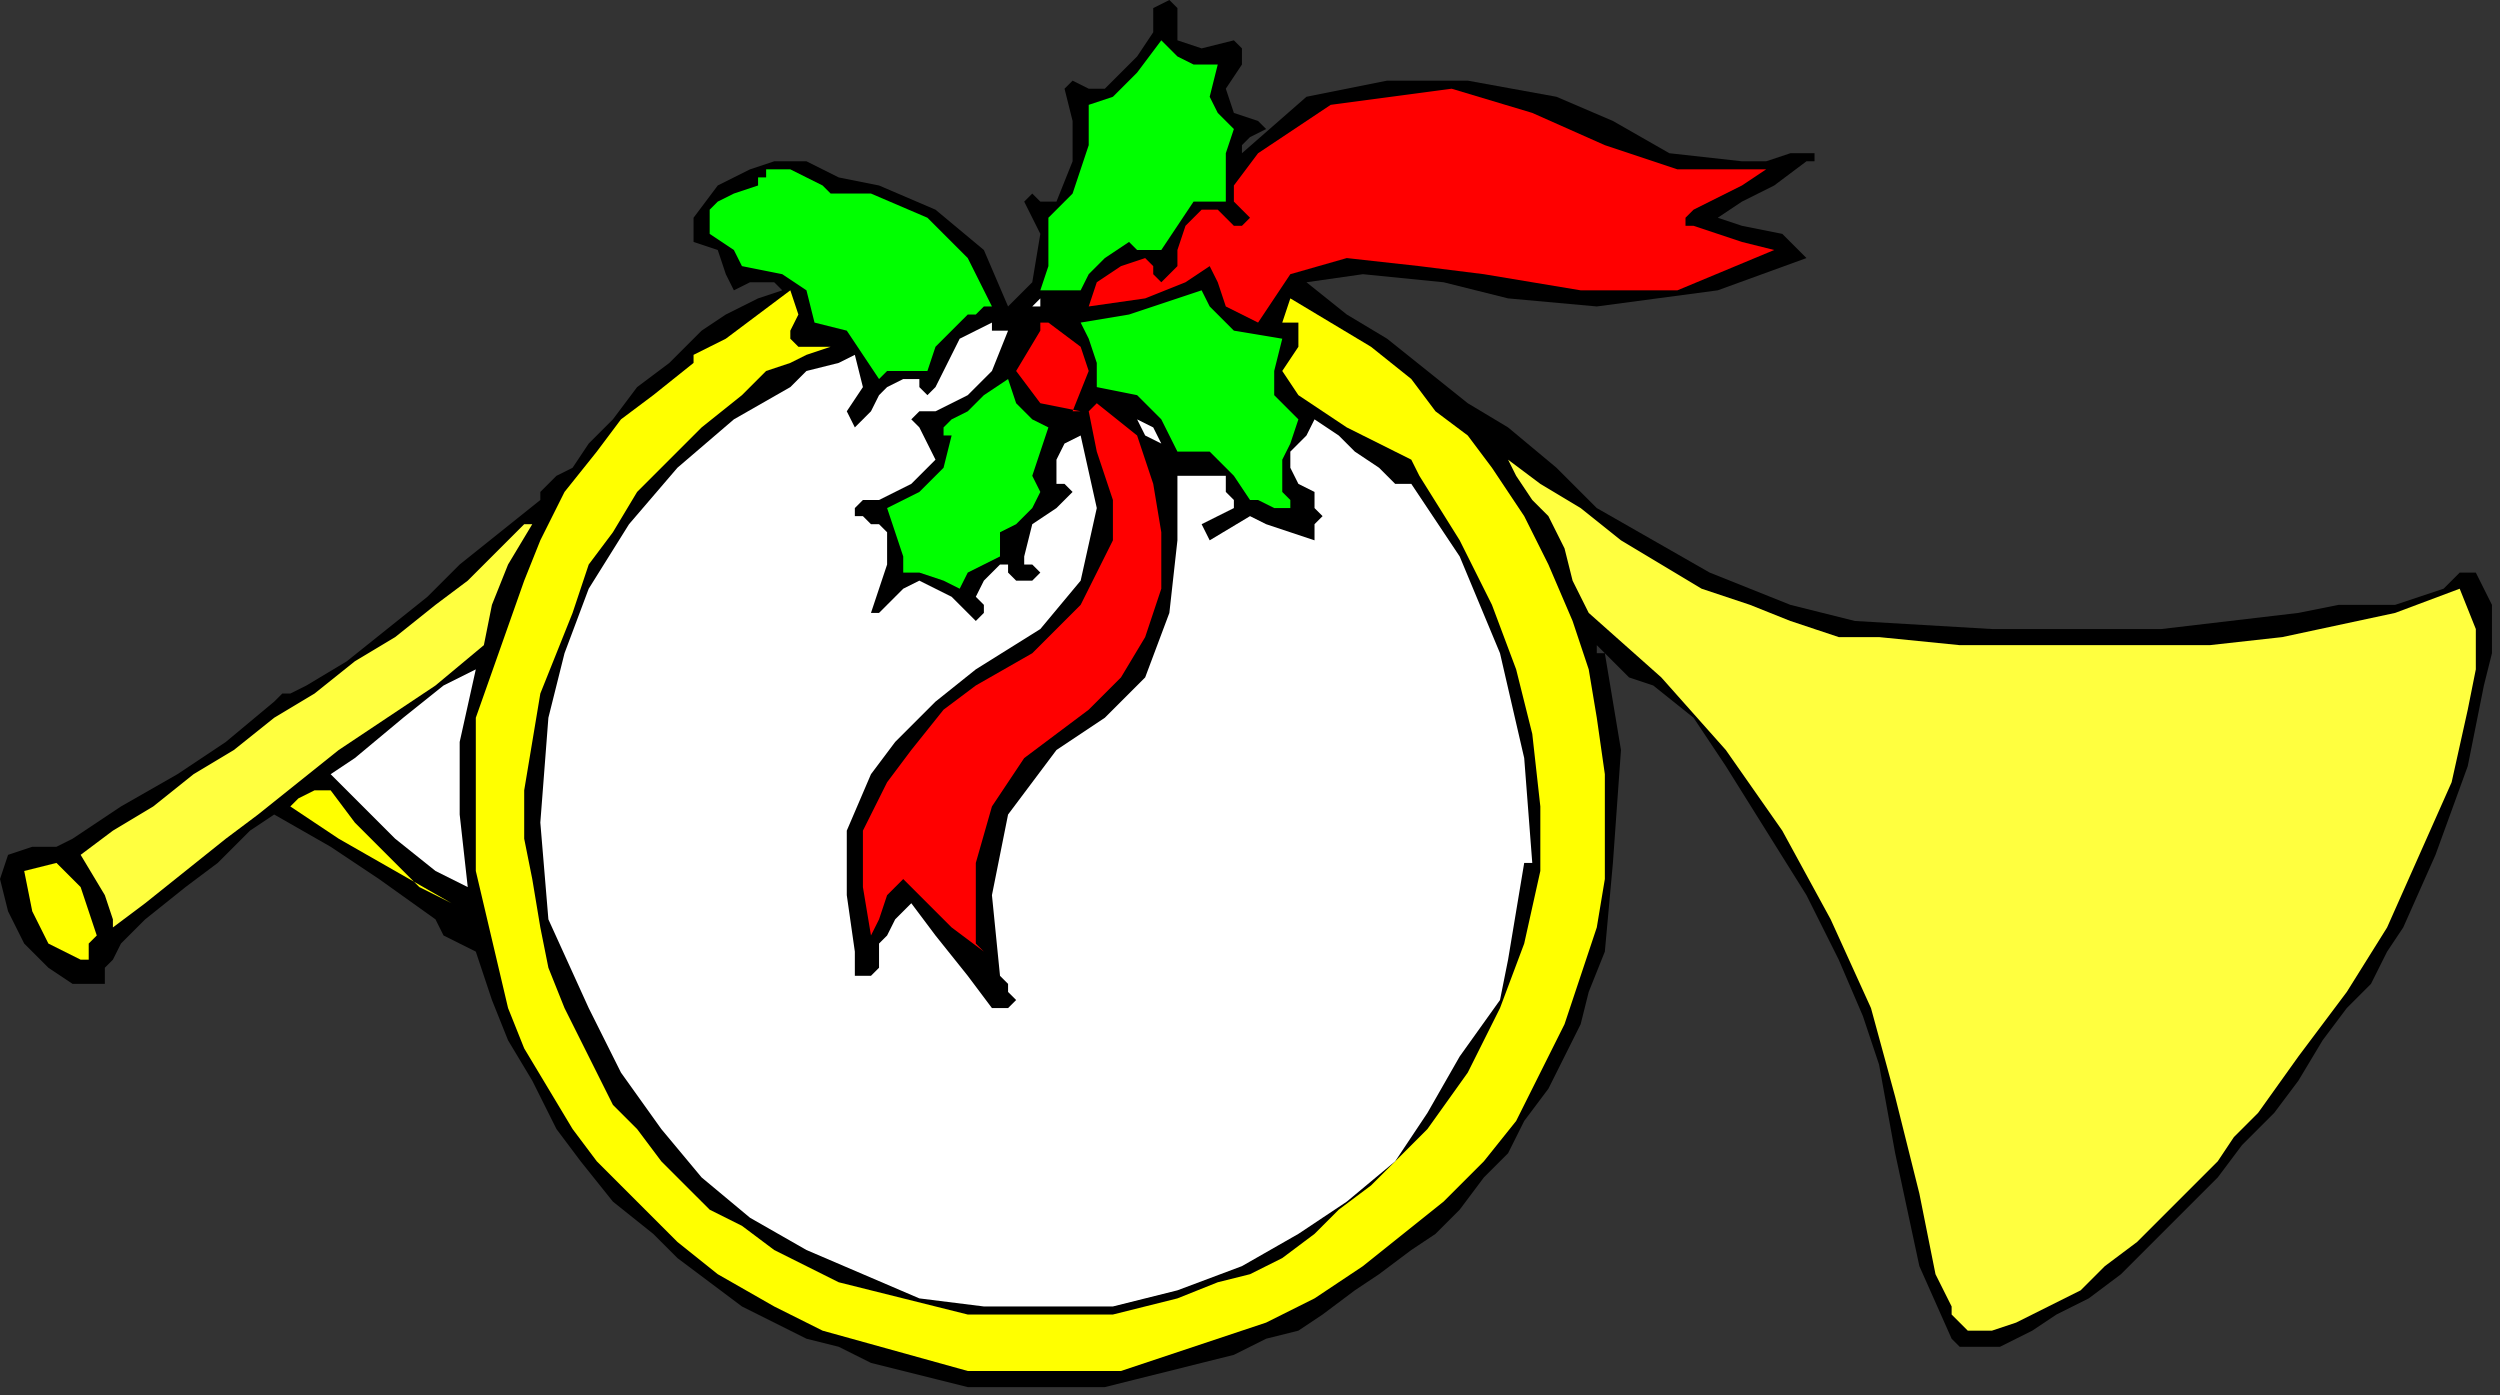 <?xml version="1.0" encoding="UTF-8" standalone="no"?>
<svg
   xmlns:dc="http://purl.org/dc/elements/1.1/"
   xmlns:cc="http://creativecommons.org/ns#"
   xmlns:rdf="http://www.w3.org/1999/02/22-rdf-syntax-ns#"
   xmlns:svg="http://www.w3.org/2000/svg"
   xmlns="http://www.w3.org/2000/svg"
   xmlns:sodipodi="http://sodipodi.sourceforge.net/DTD/sodipodi-0.dtd"
   xmlns:inkscape="http://www.inkscape.org/namespaces/inkscape"
   version="1.0"
   width="52.493mm"
   height="29.295mm"
   id="svg41"
   sodipodi:docname="SESSG015.WMF">
  <rect width="100%" height="100%" fill="#333333" stroke="none"/>
  <sodipodi:namedview
     pagecolor="#ffffff"
     bordercolor="#666666"
     borderopacity="1"
     objecttolerance="10"
     gridtolerance="10"
     guidetolerance="10"
     inkscape:pageopacity="0"
     inkscape:pageshadow="2"
     inkscape:window-width="640"
     inkscape:window-height="480"
     id="namedview43" />
  <defs
     id="defs3">
    <pattern
       id="WMFhbasepattern"
       patternUnits="userSpaceOnUse"
       width="6"
       height="6"
       x="0"
       y="0" />
  </defs>
  <path
     style="fill:#000000;fill-rule:evenodd;fill-opacity:1;stroke:none;"
     d="  M 93.44,0.64   L 93.44,3.2   L 95.36,3.84   L 97.92,3.2   L 97.92,3.2   L 98.56,3.84   L 98.56,4.48   L 98.56,5.12   L 98.56,5.12   L 97.28,7.04   L 97.92,8.96   L 99.84,9.6   L 99.84,9.6   L 100.48,10.24   L 99.2,10.88   L 98.56,11.52   L 98.56,12.16   L 98.56,12.16   L 103.68,7.68   L 110.08,6.4   L 116.48,6.4   L 123.52,7.68   L 123.52,7.68   L 128,9.6   L 132.48,12.16   L 138.24,12.8   L 138.24,12.8   L 140.16,12.8   L 142.08,12.16   L 144,12.16   L 144,12.16   L 144,12.8   L 143.36,12.8   L 143.36,12.8   L 143.36,12.8   L 140.8,14.72   L 138.24,16   L 136.32,17.28   L 136.32,17.28   L 138.24,17.92   L 141.44,18.56   L 142.72,19.84   L 142.72,19.84   L 142.72,19.84   L 143.36,20.48   L 143.36,20.48   L 143.36,20.48   L 136.32,23.04   L 126.72,24.32   L 119.68,23.68   L 119.68,23.68   L 114.56,22.4   L 108.16,21.76   L 103.68,22.4   L 103.68,22.4   L 106.88,24.96   L 110.08,26.88   L 113.28,29.44   L 116.48,32   L 119.68,33.92   L 119.68,33.92   L 123.52,37.12   L 126.72,40.32   L 131.2,42.88   L 131.2,42.88   L 135.68,45.44   L 142.08,48   L 147.2,49.28   L 147.2,49.28   L 158.08,49.92   L 171.52,49.92   L 182.4,48.64   L 182.4,48.64   L 185.6,48   L 190.08,48   L 193.92,46.72   L 193.92,46.72   L 194.56,46.08   L 195.2,45.44   L 196.48,45.44   L 196.48,45.44   L 197.76,48   L 197.76,51.84   L 197.12,54.4   L 197.12,54.4   L 195.84,60.8   L 193.28,67.84   L 190.72,73.6   L 190.72,73.6   L 189.44,75.52   L 188.16,78.08   L 186.24,80   L 184.32,82.56   L 182.4,85.76   L 180.48,88.32   L 177.92,90.88   L 176,93.44   L 173.44,96   L 170.88,98.56   L 168.32,101.12   L 165.76,103.04   L 163.2,104.32   L 161.28,105.6   L 158.72,106.88   L 156.8,106.88   L 156.8,106.88   L 156.16,106.88   L 155.52,106.88   L 154.88,106.24   L 154.88,106.24   L 152.32,100.48   L 150.4,91.52   L 149.12,84.48   L 149.12,84.48   L 147.84,80.64   L 145.92,76.16   L 143.36,71.04   L 140.16,65.92   L 136.96,60.8   L 134.4,56.96   L 131.2,54.4   L 131.2,54.4   L 129.28,53.76   L 128,52.48   L 126.72,51.2   L 126.72,51.2   L 126.72,51.2   L 126.72,51.84   L 126.72,51.84   L 127.36,51.84   L 127.36,51.84   L 128.64,59.52   L 128,68.48   L 127.36,75.52   L 127.36,75.52   L 126.08,78.72   L 125.44,81.28   L 124.16,83.84   L 122.88,86.4   L 120.96,88.96   L 119.68,91.52   L 117.76,93.44   L 115.84,96   L 113.92,97.92   L 112,99.2   L 109.44,101.12   L 107.52,102.4   L 104.96,104.32   L 103.04,105.6   L 100.48,106.24   L 97.92,107.52   L 95.36,108.16   L 92.8,108.8   L 90.24,109.44   L 87.68,110.08   L 85.12,110.08   L 82.56,110.08   L 79.36,110.08   L 76.8,110.08   L 74.24,109.44   L 71.68,108.8   L 69.12,108.16   L 66.56,106.88   L 64,106.24   L 61.44,104.96   L 58.88,103.68   L 56.32,101.76   L 53.76,99.84   L 51.84,97.92   L 51.84,97.92   L 51.84,97.92   L 51.84,97.92   L 51.84,97.92   L 51.84,97.92   L 48.64,95.36   L 46.08,92.16   L 44.16,89.6   L 42.24,85.76   L 40.32,82.56   L 39.04,79.36   L 37.76,75.52   L 37.76,75.52   L 36.48,74.88   L 35.2,74.24   L 34.56,72.96   L 34.56,72.96   L 30.08,69.76   L 26.24,67.2   L 21.76,64.64   L 21.76,64.64   L 19.84,65.92   L 17.28,68.48   L 14.72,70.4   L 11.52,72.96   L 9.6,74.88   L 8.96,76.16   L 8.96,76.16   L 8.32,76.8   L 8.32,76.8   L 8.32,77.44   L 8.32,77.44   L 8.32,78.08   L 7.68,78.08   L 7.68,78.08   L 7.68,78.08   L 5.76,78.08   L 3.84,76.8   L 1.92,74.88   L 0.64,72.32   L 0,69.76   L 0.64,67.84   L 2.56,67.2   L 2.56,67.2   L 3.2,67.2   L 4.48,67.2   L 5.76,66.56   L 5.76,66.56   L 9.6,64   L 14.08,61.44   L 17.92,58.88   L 21.76,55.68   L 21.76,55.68   L 22.4,55.04   L 23.04,55.04   L 24.32,54.4   L 24.32,54.4   L 27.52,52.48   L 30.72,49.92   L 33.92,47.36   L 36.48,44.8   L 39.68,42.24   L 42.88,39.68   L 42.88,39.68   L 42.88,39.04   L 44.16,37.76   L 45.44,37.12   L 45.44,37.12   L 46.72,35.2   L 48.64,33.28   L 50.56,30.72   L 53.12,28.8   L 55.68,26.24   L 57.6,24.96   L 60.16,23.68   L 62.08,23.04   L 62.08,23.04   L 61.44,22.4   L 59.52,22.4   L 58.24,23.04   L 58.24,23.04   L 57.6,21.76   L 56.96,19.84   L 55.04,19.2   L 55.04,19.2   L 55.04,17.28   L 56.96,14.72   L 59.52,13.44   L 61.44,12.8   L 61.44,12.8   L 64,12.8   L 66.56,14.08   L 69.76,14.72   L 69.76,14.72   L 74.24,16.64   L 78.08,19.84   L 80,24.32   L 80,24.32   L 81.92,22.4   L 82.56,18.56   L 81.28,16   L 81.28,16   L 81.28,16   L 81.28,16   L 81.92,15.36   L 81.92,15.36   L 82.56,16   L 83.2,16   L 83.84,16   L 83.84,16   L 85.12,12.8   L 85.12,9.6   L 84.48,7.04   L 84.48,7.04   L 85.12,6.4   L 86.4,7.04   L 87.68,7.04   L 87.68,7.04   L 88.96,5.76   L 90.24,4.48   L 91.52,2.56   L 91.52,2.56   L 91.52,1.92   L 91.52,0.64   L 92.8,0   L 92.8,0   L 93.44,0.64  z "
     id="path5" />
  <path
     style="fill:#00ff00;fill-rule:evenodd;fill-opacity:1;stroke:none;"
     d="  M 96.64,5.12   L 96,7.68   L 96.64,8.96   L 97.92,10.24   L 97.92,10.24   L 97.28,12.16   L 97.28,14.08   L 97.28,16   L 97.28,16   L 94.72,16   L 93.44,17.92   L 92.16,19.84   L 92.16,19.84   L 90.88,19.84   L 90.24,19.84   L 89.6,19.2   L 89.6,19.2   L 87.68,20.48   L 86.4,21.76   L 85.76,23.04   L 85.76,23.04   L 84.48,23.04   L 83.2,23.04   L 82.56,23.04   L 82.56,23.04   L 83.2,21.12   L 83.2,19.2   L 83.2,17.28   L 83.2,17.28   L 85.12,15.36   L 86.4,11.52   L 86.4,8.32   L 86.4,8.32   L 88.32,7.68   L 90.24,5.76   L 92.16,3.2   L 92.16,3.2   L 93.44,4.48   L 94.72,5.12   L 96.64,5.12  z "
     id="path7" />
  <path
     style="fill:#ff0000;fill-rule:evenodd;fill-opacity:1;stroke:none;"
     d="  M 140.16,13.44   L 138.24,14.72   L 135.68,16   L 134.4,16.64   L 134.4,16.64   L 133.76,17.28   L 133.76,17.92   L 134.4,17.92   L 134.4,17.92   L 136.32,18.56   L 138.24,19.2   L 140.8,19.84   L 140.8,19.84   L 133.12,23.04   L 125.44,23.04   L 117.76,21.76   L 117.76,21.76   L 112.64,21.12   L 106.88,20.48   L 102.4,21.76   L 102.4,21.76   L 99.84,25.6   L 97.28,24.32   L 96.64,22.4   L 96,21.12   L 96,21.12   L 94.08,22.4   L 90.88,23.68   L 86.4,24.32   L 86.4,24.32   L 87.04,22.4   L 88.96,21.12   L 90.88,20.48   L 90.88,20.48   L 91.52,21.12   L 91.52,21.76   L 92.16,22.4   L 92.16,22.4   L 93.44,21.12   L 93.44,19.84   L 94.08,17.92   L 95.36,16.64   L 95.36,16.64   L 96.64,16.64   L 97.92,17.92   L 98.56,17.92   L 98.56,17.92   L 99.2,17.28   L 97.92,16   L 97.92,14.72   L 97.92,14.72   L 99.84,12.16   L 105.6,8.32   L 115.2,7.04   L 115.2,7.04   L 121.6,8.96   L 127.36,11.52   L 133.12,13.44   L 140.16,13.44  z "
     id="path9" />
  <path
     style="fill:#00ff00;fill-rule:evenodd;fill-opacity:1;stroke:none;"
     d="  M 65.28,14.72   L 65.92,15.36   L 67.84,15.36   L 69.12,15.36   L 69.12,15.36   L 73.6,17.28   L 76.8,20.48   L 78.72,24.32   L 78.72,24.32   L 78.72,24.32   L 78.08,24.32   L 77.44,24.96   L 76.8,24.96   L 76.8,24.96   L 75.52,26.24   L 74.24,27.52   L 73.6,29.44   L 73.6,29.44   L 71.68,29.44   L 70.4,29.44   L 69.76,30.08   L 69.76,30.08   L 68.48,28.16   L 67.2,26.24   L 64.64,25.6   L 64.64,25.6   L 64,23.04   L 62.08,21.76   L 58.88,21.12   L 58.88,21.12   L 58.24,19.84   L 56.32,18.56   L 56.32,16.64   L 56.32,16.64   L 56.96,16   L 58.24,15.36   L 60.16,14.72   L 60.16,14.72   L 60.16,14.08   L 60.8,14.08   L 60.8,13.44   L 60.8,13.44   L 62.72,13.44   L 64,14.08   L 65.28,14.72  z "
     id="path11" />
  <path
     style="fill:#00ff00;fill-rule:evenodd;fill-opacity:1;stroke:none;"
     d="  M 101.76,26.88   L 101.12,29.44   L 101.12,31.36   L 103.04,33.28   L 103.04,33.28   L 102.4,35.2   L 101.76,36.48   L 101.76,37.76   L 101.76,37.76   L 101.76,39.04   L 102.4,39.68   L 102.4,40.32   L 102.4,40.32   L 101.12,40.32   L 99.84,39.68   L 99.2,39.68   L 99.2,39.68   L 97.92,37.76   L 96,35.84   L 93.44,35.84   L 93.44,35.84   L 92.16,33.28   L 90.24,31.36   L 87.04,30.72   L 87.04,30.72   L 87.04,28.8   L 86.4,26.88   L 85.76,25.6   L 85.76,25.6   L 85.76,25.6   L 89.6,24.96   L 93.44,23.68   L 95.36,23.04   L 95.36,23.04   L 96,24.32   L 97.92,26.24   L 101.76,26.88  z "
     id="path13" />
  <path
     style="fill:#ffff00;fill-rule:evenodd;fill-opacity:1;stroke:none;"
     d="  M 65.92,27.52   L 64,28.16   L 62.72,28.8   L 60.8,29.44   L 60.8,29.44   L 60.16,30.08   L 59.52,30.72   L 58.88,31.36   L 58.88,31.36   L 55.68,33.92   L 53.12,36.48   L 50.56,39.04   L 48.64,42.24   L 46.72,44.8   L 45.44,48.64   L 44.16,51.84   L 42.88,55.04   L 42.24,58.88   L 41.6,62.72   L 41.6,66.56   L 42.24,69.76   L 42.88,73.6   L 42.88,73.6   L 43.52,76.8   L 44.8,80   L 46.08,82.56   L 47.36,85.12   L 48.64,87.68   L 50.56,89.6   L 52.48,92.16   L 54.4,94.08   L 56.32,96   L 58.88,97.28   L 61.44,99.2   L 64,100.48   L 66.56,101.76   L 69.12,102.4   L 71.68,103.04   L 74.24,103.68   L 76.8,104.32   L 80,104.32   L 82.56,104.32   L 85.12,104.32   L 88.32,104.32   L 90.88,103.68   L 93.44,103.04   L 96.64,101.76   L 99.2,101.12   L 101.76,99.84   L 104.32,97.92   L 106.24,96   L 108.8,94.08   L 110.72,92.16   L 113.28,89.6   L 113.28,89.6   L 116.48,85.12   L 119.04,80   L 120.96,74.88   L 122.24,69.12   L 122.24,64   L 121.6,58.24   L 120.32,53.12   L 118.4,48   L 115.84,42.88   L 112.64,37.76   L 112.64,37.76   L 112,36.48   L 110.72,35.84   L 109.44,35.2   L 109.44,35.2   L 106.88,33.92   L 104.96,32.64   L 103.04,31.36   L 103.04,31.36   L 101.76,29.44   L 103.04,27.52   L 103.04,25.6   L 101.76,25.6   L 101.76,25.6   L 102.4,23.68   L 105.6,25.6   L 108.8,27.52   L 112,30.08   L 112,30.08   L 113.92,32.64   L 116.48,34.56   L 118.4,37.12   L 118.4,37.12   L 120.96,40.96   L 122.88,44.8   L 124.8,49.28   L 126.08,53.12   L 126.72,56.96   L 127.36,61.44   L 127.36,65.28   L 127.36,69.76   L 126.72,73.6   L 125.44,77.44   L 124.16,81.28   L 122.24,85.12   L 120.32,88.96   L 117.76,92.16   L 114.56,95.36   L 111.36,97.92   L 108.16,100.48   L 104.32,103.04   L 100.48,104.96   L 100.48,104.96   L 88.96,108.8   L 76.8,108.8   L 65.28,105.6   L 65.28,105.6   L 61.44,103.68   L 56.96,101.12   L 53.76,98.56   L 53.76,98.56   L 53.12,97.92   L 53.12,97.92   L 52.48,97.28   L 52.48,97.28   L 49.92,94.72   L 47.36,92.16   L 45.44,89.6   L 43.52,86.4   L 41.6,83.2   L 40.32,80   L 40.32,80   L 37.76,69.12   L 37.76,56.96   L 41.6,46.08   L 41.6,46.08   L 42.88,42.88   L 44.8,39.04   L 47.36,35.84   L 47.36,35.84   L 49.28,33.28   L 51.84,31.36   L 55.04,28.8   L 55.04,28.8   L 55.04,28.16   L 57.6,26.88   L 60.16,24.96   L 62.72,23.04   L 62.72,23.04   L 63.36,24.96   L 62.72,26.24   L 62.72,26.88   L 62.72,26.88   L 63.36,27.52   L 64.64,27.52   L 65.92,27.52  z "
     id="path15" />
  <path
     style="fill:#ffffff;fill-rule:evenodd;fill-opacity:1;stroke:none;"
     d="  M 82.56,24.32   L 81.92,24.32   L 81.92,24.32   L 81.92,24.32   L 81.92,24.32   L 81.92,24.32   L 81.92,24.32   L 82.56,23.68   L 82.56,23.68   L 82.56,24.32   L 82.56,24.32   L 82.56,24.32  z "
     id="path17" />
  <path
     style="fill:#ffffff;fill-rule:evenodd;fill-opacity:1;stroke:none;"
     d="  M 80,26.24   L 78.72,29.44   L 76.8,31.36   L 74.24,32.64   L 74.24,32.64   L 72.96,32.64   L 72.32,33.28   L 72.96,33.92   L 72.96,33.92   L 74.24,36.48   L 72.32,38.4   L 69.76,39.68   L 69.76,39.68   L 68.48,39.68   L 67.84,40.32   L 67.84,40.96   L 68.48,40.96   L 68.48,40.96   L 69.12,41.6   L 69.76,41.6   L 70.4,42.24   L 70.4,42.24   L 70.4,44.8   L 69.76,46.72   L 69.12,48.64   L 69.12,48.64   L 69.76,48.64   L 70.4,48   L 71.68,46.72   L 71.68,46.72   L 72.96,46.08   L 75.52,47.36   L 76.8,48.64   L 76.8,48.64   L 77.44,49.28   L 77.44,49.28   L 78.08,48.64   L 78.08,48.64   L 78.08,48   L 77.44,47.36   L 78.08,46.08   L 78.08,46.08   L 78.72,45.44   L 79.36,44.8   L 80,44.8   L 80,44.8   L 80,45.44   L 80.64,46.08   L 81.28,46.08   L 81.28,46.08   L 81.28,46.08   L 81.92,46.08   L 82.56,45.44   L 82.56,45.44   L 81.92,44.8   L 81.28,44.8   L 81.28,44.16   L 81.28,44.16   L 81.92,41.6   L 83.84,40.32   L 85.12,39.04   L 85.12,39.04   L 84.48,38.4   L 83.84,38.4   L 83.84,37.76   L 83.84,37.76   L 83.84,36.48   L 84.48,35.2   L 85.76,34.56   L 85.76,34.56   L 87.04,40.32   L 85.76,46.08   L 82.56,49.92   L 77.44,53.12   L 77.44,53.12   L 74.24,55.68   L 71.04,58.88   L 69.12,61.44   L 69.12,61.44   L 67.2,65.92   L 67.2,71.04   L 67.84,75.52   L 67.84,75.52   L 67.84,76.8   L 67.84,77.44   L 69.12,77.44   L 69.12,77.44   L 69.76,76.8   L 69.76,76.16   L 69.76,74.88   L 69.76,74.88   L 70.4,74.24   L 71.04,72.96   L 72.32,71.68   L 72.32,71.68   L 74.24,74.24   L 76.8,77.44   L 78.72,80   L 78.72,80   L 79.36,80   L 80,80   L 80.64,79.36   L 80.64,79.36   L 80,78.72   L 80,78.08   L 79.36,77.44   L 79.36,77.44   L 78.72,71.04   L 80,64.64   L 83.84,59.52   L 83.84,59.52   L 87.68,56.96   L 90.88,53.76   L 92.8,48.64   L 92.8,48.64   L 93.44,42.88   L 93.44,37.76   L 97.28,37.76   L 97.28,37.76   L 97.28,39.04   L 97.92,39.68   L 97.92,40.32   L 97.92,40.32   L 95.36,41.6   L 96,42.88   L 99.2,40.96   L 99.2,40.96   L 100.48,41.6   L 102.4,42.24   L 104.32,42.88   L 104.32,42.88   L 104.32,42.24   L 104.32,41.6   L 104.96,40.96   L 104.96,40.96   L 104.32,40.32   L 104.32,39.04   L 103.04,38.4   L 102.4,37.12   L 102.4,37.12   L 102.4,35.84   L 103.68,34.56   L 104.32,33.28   L 104.32,33.28   L 106.24,34.56   L 107.52,35.84   L 109.44,37.12   L 109.44,37.12   L 110.08,37.76   L 110.72,38.4   L 112,38.4   L 112,38.4   L 113.28,40.32   L 114.56,42.24   L 115.84,44.16   L 115.84,44.16   L 119.04,51.84   L 120.96,60.16   L 121.6,68.48   L 121.6,68.48   L 120.96,68.48   L 120.32,72.32   L 119.68,76.16   L 119.04,79.36   L 119.04,79.36   L 115.84,83.84   L 113.28,88.32   L 110.72,92.16   L 106.88,95.36   L 103.04,97.92   L 98.56,100.48   L 98.56,100.48   L 93.44,102.4   L 88.32,103.68   L 83.2,103.68   L 78.08,103.68   L 72.96,103.04   L 68.48,101.12   L 64,99.2   L 59.52,96.64   L 55.68,93.44   L 52.48,89.6   L 49.28,85.12   L 46.72,80   L 46.72,80   L 43.52,72.96   L 42.88,65.28   L 43.52,56.96   L 43.52,56.96   L 43.52,56.96   L 44.8,51.84   L 46.72,46.72   L 49.92,41.6   L 53.76,37.12   L 58.24,33.28   L 62.72,30.72   L 62.72,30.72   L 64,29.44   L 66.56,28.8   L 67.84,28.16   L 67.84,28.16   L 68.48,30.72   L 67.2,32.64   L 67.84,33.92   L 67.84,33.92   L 68.48,33.28   L 69.12,32.64   L 69.76,31.36   L 69.76,31.36   L 70.4,30.72   L 71.68,30.08   L 72.96,30.08   L 72.96,30.08   L 72.96,30.72   L 73.6,31.36   L 74.24,30.72   L 74.24,30.72   L 74.88,29.44   L 76.16,26.88   L 78.72,25.6   L 78.72,25.6   L 78.72,26.24   L 79.36,26.24   L 80,26.24  z "
     id="path19" />
  <path
     style="fill:#ff0000;fill-rule:evenodd;fill-opacity:1;stroke:none;"
     d="  M 85.12,32.64   L 85.76,32.64   L 82.56,32   L 80.64,29.44   L 82.56,26.24   L 82.56,26.24   L 82.56,26.24   L 82.56,25.6   L 83.2,25.6   L 83.2,25.6   L 85.76,27.52   L 86.4,29.44   L 85.12,32.64  z "
     id="path21" />
  <path
     style="fill:#00ff00;fill-rule:evenodd;fill-opacity:1;stroke:none;"
     d="  M 83.2,33.92   L 82.56,35.84   L 81.92,37.76   L 82.56,39.04   L 82.56,39.04   L 81.92,40.32   L 81.28,40.96   L 80.64,41.6   L 80.64,41.6   L 79.36,42.24   L 79.36,43.52   L 79.36,44.16   L 79.36,44.16   L 78.08,44.8   L 76.8,45.44   L 76.16,46.72   L 76.16,46.72   L 74.88,46.08   L 72.96,45.44   L 71.68,45.44   L 71.68,45.44   L 71.68,44.16   L 71.04,42.24   L 70.4,40.32   L 70.4,40.32   L 72.96,39.04   L 74.88,37.12   L 75.52,34.56   L 75.52,34.56   L 74.88,34.56   L 74.88,33.92   L 75.52,33.28   L 75.52,33.28   L 76.8,32.64   L 78.08,31.36   L 80,30.08   L 80,30.08   L 80.64,32   L 81.92,33.28   L 83.2,33.92  z "
     id="path23" />
  <path
     style="fill:#ffffff;fill-rule:evenodd;fill-opacity:1;stroke:none;"
     d="  M 92.16,35.2   L 90.88,34.56   L 90.24,33.28   L 88.96,32   L 88.96,32   L 90.24,33.28   L 91.52,33.92   L 92.16,35.2  z "
     id="path25" />
  <path
     style="fill:#ff0000;fill-rule:evenodd;fill-opacity:1;stroke:none;"
     d="  M 77.44,72.32   L 77.44,72.96   L 77.44,74.24   L 77.44,74.88   L 78.08,75.52   L 78.08,75.52   L 75.52,73.6   L 72.96,71.04   L 71.68,69.76   L 71.68,69.76   L 70.4,71.04   L 69.76,72.96   L 69.12,74.24   L 69.12,74.24   L 68.48,70.4   L 68.48,65.92   L 70.4,62.08   L 70.4,62.08   L 72.32,59.52   L 74.88,56.32   L 77.44,54.4   L 77.44,54.4   L 81.92,51.84   L 85.76,48   L 88.32,42.88   L 88.32,42.88   L 88.32,39.68   L 87.04,35.84   L 86.4,32.64   L 86.4,32.64   L 87.04,32   L 90.24,34.56   L 91.52,38.4   L 92.16,42.24   L 92.16,46.72   L 90.88,50.56   L 88.96,53.76   L 88.96,53.76   L 86.4,56.32   L 83.84,58.24   L 81.28,60.16   L 81.28,60.16   L 78.72,64   L 77.44,68.48   L 77.44,72.32  z "
     id="path27" />
  <path
     style="fill:#ffff3f;fill-rule:evenodd;fill-opacity:1;stroke:none;"
     d="  M 149.12,50.56   L 155.52,51.2   L 167.04,51.2   L 175.36,51.2   L 175.36,51.2   L 181.12,50.56   L 190.08,48.64   L 195.2,46.72   L 195.2,46.72   L 196.48,49.92   L 196.48,53.12   L 195.84,56.32   L 195.84,56.32   L 194.56,62.08   L 192,67.84   L 189.44,73.6   L 186.24,78.72   L 182.4,83.84   L 179.2,88.32   L 179.2,88.32   L 177.28,90.24   L 176,92.16   L 174.08,94.08   L 171.52,96.64   L 169.6,98.56   L 167.04,100.48   L 165.12,102.4   L 162.56,103.68   L 160,104.96   L 158.08,105.6   L 156.16,105.6   L 156.16,105.6   L 155.52,104.96   L 154.88,104.32   L 154.88,103.68   L 154.88,103.68   L 153.6,101.12   L 152.96,97.92   L 152.32,94.72   L 152.32,94.72   L 150.4,87.04   L 148.48,80   L 145.28,72.96   L 141.44,65.92   L 136.96,59.52   L 131.84,53.76   L 126.08,48.64   L 126.08,48.64   L 124.8,46.08   L 124.16,43.52   L 122.88,40.96   L 122.88,40.96   L 121.6,39.68   L 120.32,37.76   L 119.68,36.48   L 119.68,36.48   L 122.24,38.4   L 125.44,40.32   L 128.64,42.88   L 131.84,44.8   L 135.04,46.72   L 138.88,48   L 142.08,49.28   L 145.92,50.56   L 149.12,50.56  z "
     id="path29" />
  <path
     style="fill:#ffff3f;fill-rule:evenodd;fill-opacity:1;stroke:none;"
     d="  M 42.24,41.6   L 40.32,44.8   L 39.04,48   L 38.4,51.2   L 38.4,51.2   L 34.56,54.4   L 30.72,56.96   L 26.88,59.52   L 23.68,62.08   L 23.68,62.08   L 20.48,64.64   L 17.92,66.56   L 14.72,69.12   L 11.52,71.68   L 8.96,73.6   L 8.96,73.6   L 8.96,72.96   L 8.32,71.04   L 6.4,67.84   L 6.4,67.84   L 8.96,65.92   L 12.16,64   L 15.36,61.44   L 18.56,59.52   L 21.76,56.96   L 24.96,55.04   L 28.16,52.48   L 31.36,50.56   L 34.56,48   L 34.56,48   L 37.12,46.08   L 39.04,44.16   L 41.6,41.6   L 41.6,41.6   L 42.24,41.6  z "
     id="path31" />
  <path
     style="fill:#ffffff;fill-rule:evenodd;fill-opacity:1;stroke:none;"
     d="  M 37.12,70.4   L 34.56,69.12   L 31.36,66.56   L 28.16,63.36   L 26.24,61.44   L 26.24,61.44   L 28.16,60.16   L 32,56.96   L 35.2,54.4   L 37.76,53.12   L 37.76,53.12   L 36.48,58.88   L 36.48,64.64   L 37.12,70.4  z "
     id="path33" />
  <path
     style="fill:#ffff00;fill-rule:evenodd;fill-opacity:1;stroke:none;"
     d="  M 35.84,71.68   L 31.36,69.12   L 26.88,66.56   L 23.04,64   L 23.04,64   L 23.68,63.36   L 24.96,62.72   L 26.24,62.72   L 26.24,62.72   L 28.16,65.28   L 30.72,67.84   L 33.28,70.4   L 35.84,71.68  z "
     id="path35" />
  <path
     style="fill:#ffff00;fill-rule:evenodd;fill-opacity:1;stroke:none;"
     d="  M 7.68,74.24   L 7.04,74.88   L 7.04,76.16   L 6.4,76.16   L 6.4,76.16   L 3.84,74.88   L 2.56,72.32   L 1.92,69.12   L 1.92,69.12   L 4.48,68.48   L 6.4,70.4   L 7.68,74.24  z "
     id="path37" />
  <path
     style="fill:#ffffff;fill-rule:evenodd;fill-opacity:1;stroke:none;"
     d="  M 37.76,72.96   L 37.12,72.96   L 36.48,72.32   L 36.48,71.68   L 36.48,71.68   L 36.48,72.32   L 37.12,72.96   L 37.76,72.96  z "
     id="path39" />
</svg>

